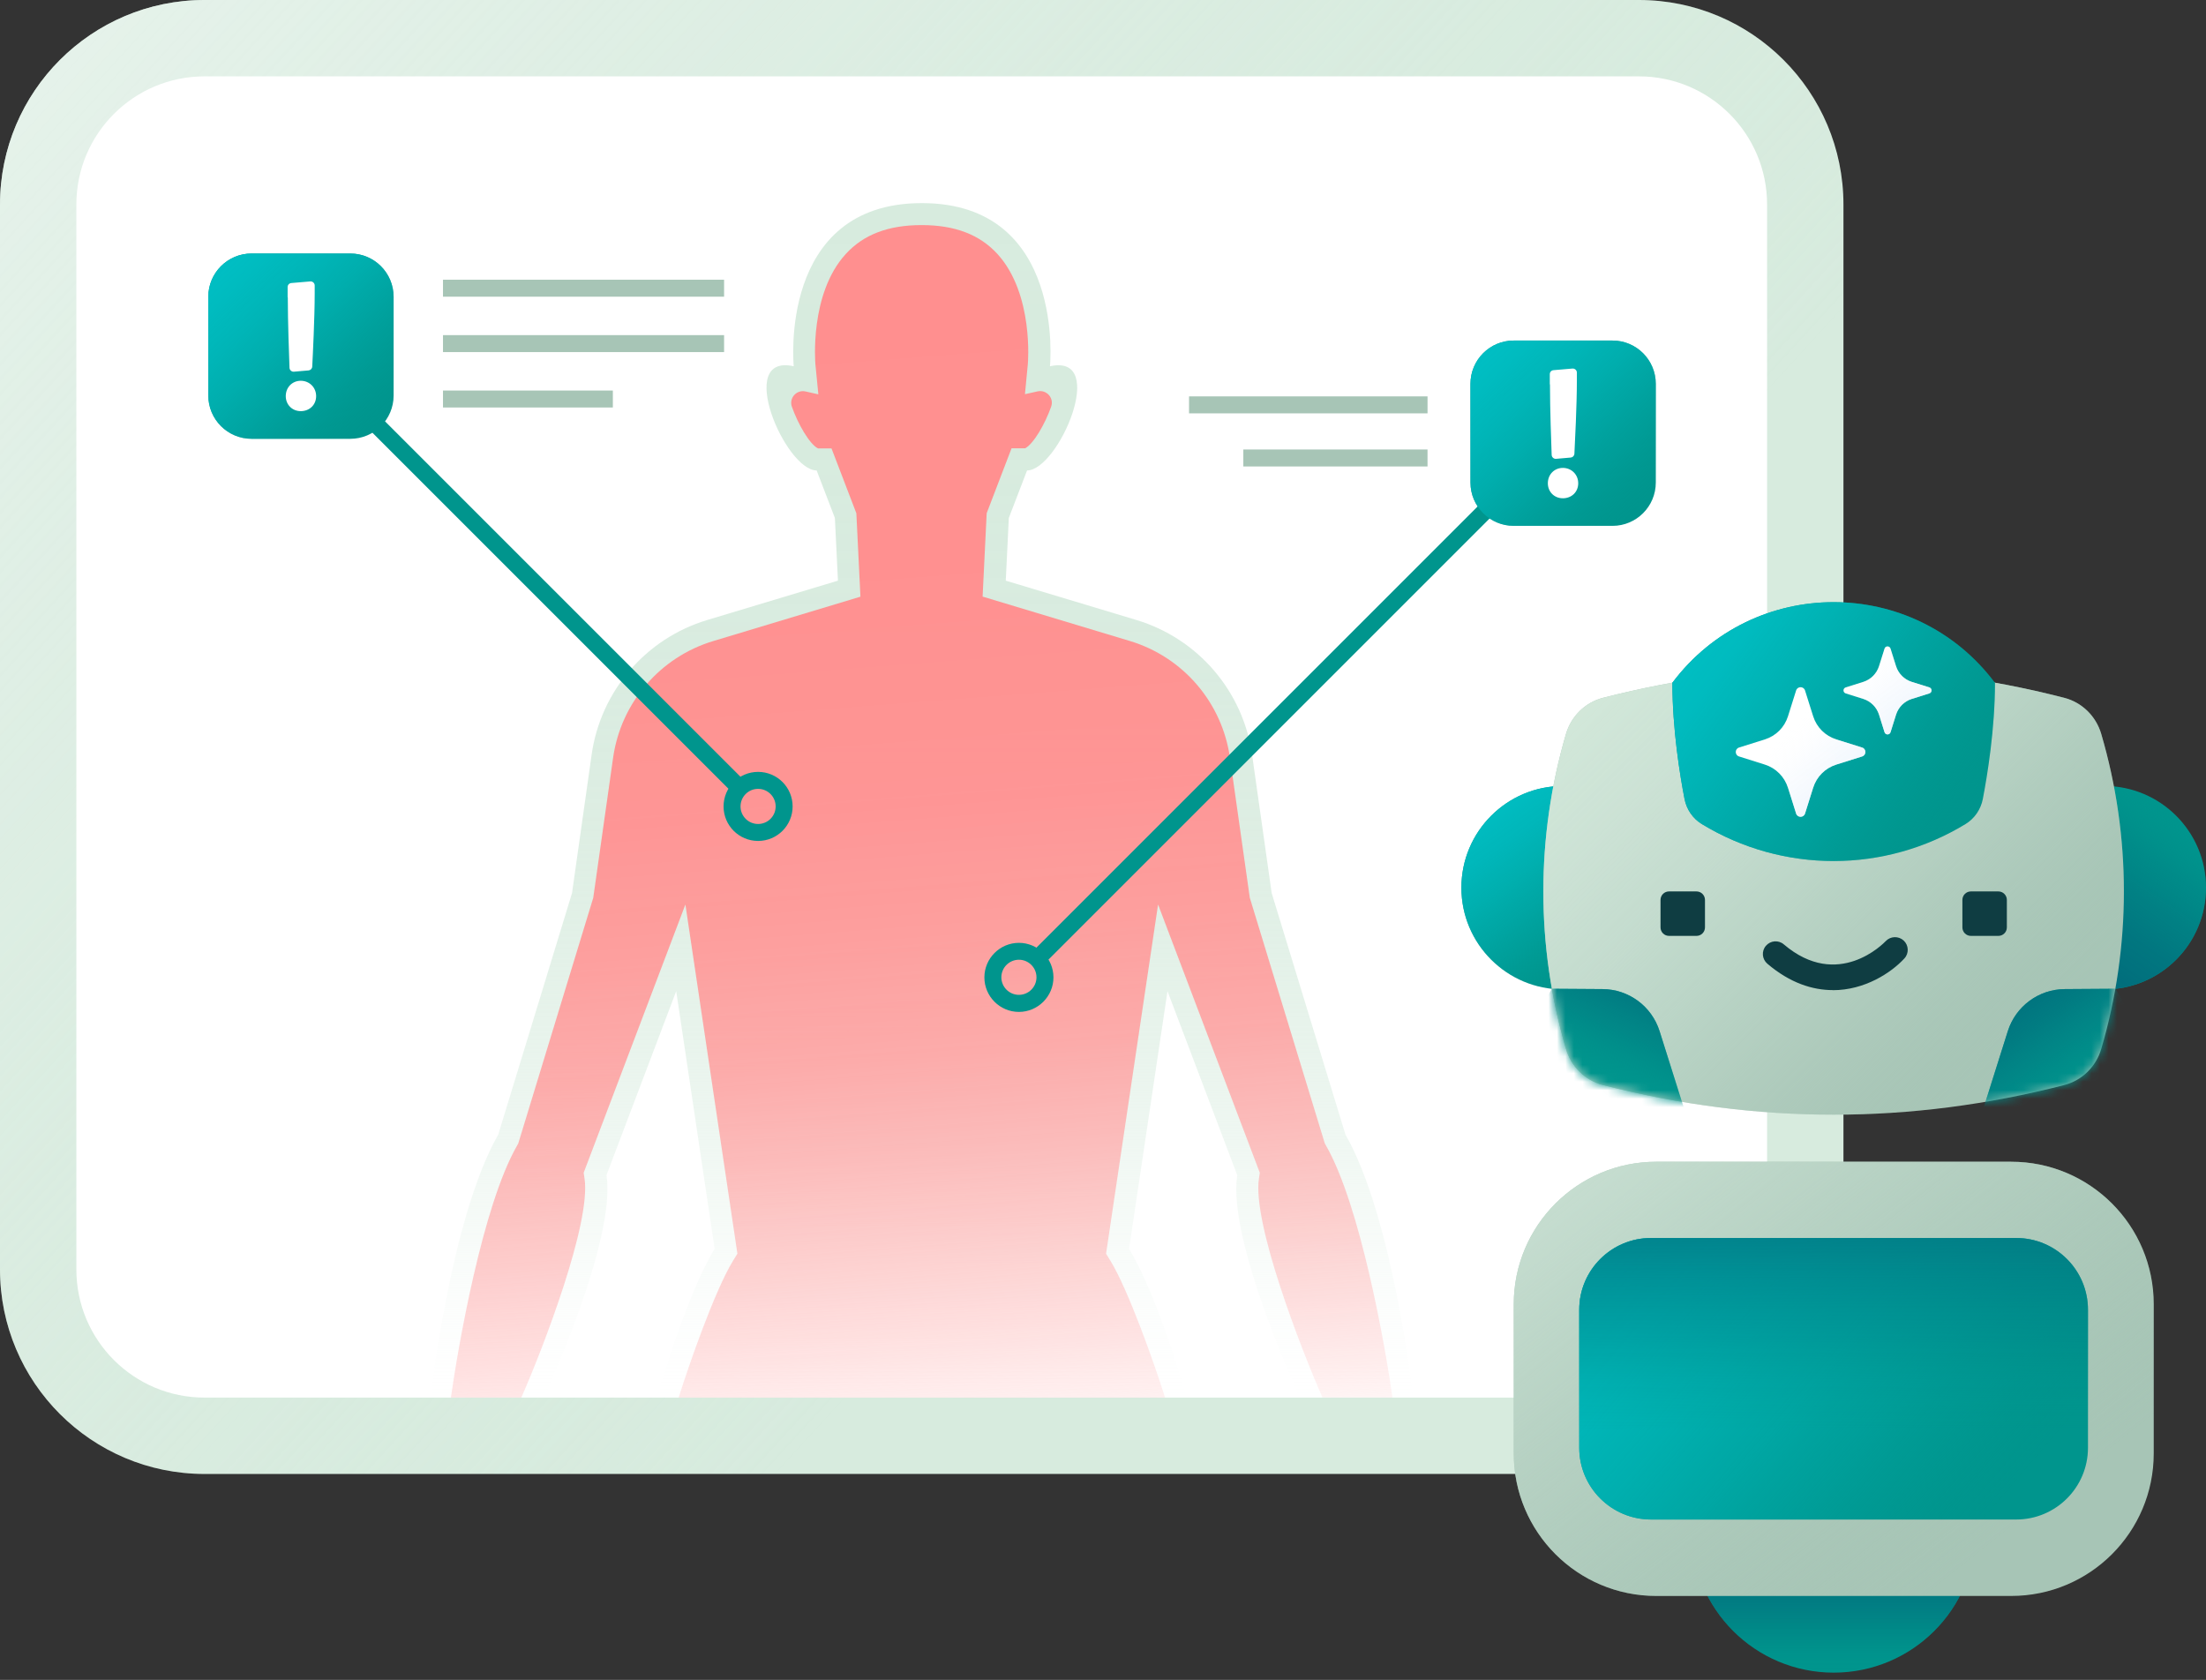 <svg width="260" height="198" viewBox="0 0 260 198" fill="none" xmlns="http://www.w3.org/2000/svg">
<rect x="0" y="0" width="260" height="198" fill="#333333" stroke="none"/>
<g clip-path="url(#clip0_6979_4042)">
<path d="M193.16 0H24.11C10.794 0 0 10.794 0 24.11V149.62C0 162.936 10.794 173.73 24.11 173.73H193.16C206.476 173.73 217.27 162.936 217.27 149.62V24.11C217.27 10.794 206.476 0 193.16 0Z" fill="#D7EBDE"/>
<path d="M193.16 0H24.11C10.794 0 0 10.794 0 24.11V149.62C0 162.936 10.794 173.73 24.11 173.73H193.16C206.476 173.73 217.27 162.936 217.27 149.62V24.11C217.27 10.794 206.476 0 193.16 0Z" fill="url(#paint0_linear_6979_4042)"/>
<path d="M208.27 149.62V24.11C208.27 15.765 201.505 9 193.16 9L24.11 9C15.764 9 9 15.765 9 24.11V149.62C9 157.965 15.764 164.73 24.11 164.73H193.16C201.505 164.73 208.27 157.965 208.27 149.62Z" fill="white"/>
<path d="M216.121 197.15C225.366 197.15 232.861 189.655 232.861 180.41C232.861 171.165 225.366 163.67 216.121 163.67C206.876 163.67 199.381 171.165 199.381 180.41C199.381 189.655 206.876 197.15 216.121 197.15Z" fill="#00958D"/>
<path d="M216.121 197.15C225.366 197.15 232.861 189.655 232.861 180.41C232.861 171.165 225.366 163.67 216.121 163.67C206.876 163.67 199.381 171.165 199.381 180.41C199.381 189.655 206.876 197.15 216.121 197.15Z" fill="url(#paint1_linear_6979_4042)"/>
<path d="M248.01 116.62C254.631 116.62 260 111.252 260 104.63C260 98.008 254.631 92.64 248.01 92.64C241.388 92.64 236.02 98.008 236.02 104.63C236.02 111.252 241.388 116.62 248.01 116.62Z" fill="#00958D"/>
<path d="M248.01 116.62C254.631 116.62 260 111.252 260 104.63C260 98.008 254.631 92.64 248.01 92.64C241.388 92.64 236.02 98.008 236.02 104.63C236.02 111.252 241.388 116.62 248.01 116.62Z" fill="url(#paint2_linear_6979_4042)"/>
<path d="M184.23 116.62C190.852 116.62 196.22 111.252 196.22 104.63C196.22 98.008 190.852 92.64 184.23 92.64C177.608 92.64 172.24 98.008 172.24 104.63C172.24 111.252 177.608 116.62 184.23 116.62Z" fill="#00958D"/>
<path d="M184.23 116.62C190.852 116.62 196.22 111.252 196.22 104.63C196.22 98.008 190.852 92.64 184.23 92.64C177.608 92.64 172.24 98.008 172.24 104.63C172.24 111.252 177.608 116.62 184.23 116.62Z" fill="url(#paint3_linear_6979_4042)"/>
<path d="M243.3 127.89C225.18 132.55 207.06 132.55 188.93 127.89C186.83 127.35 185.18 125.73 184.57 123.64C181.01 111.53 181.01 98.62 184.57 86.5C185.18 84.42 186.83 82.79 188.93 82.25C207.05 77.59 225.17 77.59 243.29 82.25C245.39 82.79 247.04 84.42 247.65 86.5C251.21 98.61 251.22 111.53 247.65 123.64C247.04 125.72 245.39 127.35 243.29 127.89H243.3Z" fill="#A7C5B6"/>
<path d="M243.3 127.89C225.18 132.55 207.06 132.55 188.93 127.89C186.83 127.35 185.18 125.73 184.57 123.64C181.01 111.53 181.01 98.62 184.57 86.5C185.18 84.42 186.83 82.79 188.93 82.25C207.05 77.59 225.17 77.59 243.29 82.25C245.39 82.79 247.04 84.42 247.65 86.5C251.21 98.61 251.22 111.53 247.65 123.64C247.04 125.72 245.39 127.35 243.29 127.89H243.3Z" fill="url(#paint4_linear_6979_4042)"/>
<mask id="mask0_6979_4042" style="mask-type:luminance" maskUnits="userSpaceOnUse" x="181" y="78" width="70" height="54">
<path d="M243.3 127.89C225.18 132.55 207.06 132.55 188.93 127.89C186.83 127.35 185.18 125.73 184.57 123.64C181.01 111.53 181.01 98.62 184.57 86.5C185.18 84.42 186.83 82.79 188.93 82.25C207.05 77.59 225.17 77.59 243.29 82.25C245.39 82.79 247.04 84.42 247.65 86.5C251.21 98.61 251.22 111.53 247.65 123.64C247.04 125.72 245.39 127.35 243.29 127.89H243.3Z" fill="white"/>
</mask>
<g mask="url(#mask0_6979_4042)">
<path d="M249.331 116.54L243.361 116.58C240.281 116.6 237.571 118.6 236.641 121.54L232.861 133.5L258.681 132.56L249.331 116.55V116.54Z" fill="#00958D"/>
<path d="M182.911 116.54L188.881 116.58C191.961 116.6 194.671 118.6 195.601 121.54L199.381 133.5L173.561 132.56L182.911 116.55V116.54Z" fill="#00958D"/>
<path d="M249.331 116.54L243.361 116.58C240.281 116.6 237.571 118.6 236.641 121.54L232.861 133.5L258.681 132.56L249.331 116.55V116.54Z" fill="url(#paint5_linear_6979_4042)"/>
<path d="M182.911 116.54L188.881 116.58C191.961 116.6 194.671 118.6 195.601 121.54L199.381 133.5L173.561 132.56L182.911 116.55V116.54Z" fill="url(#paint6_linear_6979_4042)"/>
</g>
<path d="M235.129 80.47C235.129 85.93 234.229 91.39 233.699 94.17C233.459 95.4 232.729 96.48 231.659 97.13C222.119 102.94 210.119 102.94 200.579 97.13C199.509 96.48 198.779 95.4 198.539 94.17C197.999 91.39 197.109 85.93 197.109 80.47C206.619 67.81 225.609 67.81 235.119 80.47H235.129Z" fill="#00958D"/>
<path d="M235.129 80.47C235.129 85.93 234.229 91.39 233.699 94.17C233.459 95.4 232.729 96.48 231.659 97.13C222.119 102.94 210.119 102.94 200.579 97.13C199.509 96.48 198.779 95.4 198.539 94.17C197.999 91.39 197.109 85.93 197.109 80.47C206.619 67.81 225.609 67.81 235.119 80.47H235.129Z" fill="url(#paint7_linear_6979_4042)"/>
<path d="M235.529 105.07H232.289C231.737 105.07 231.289 105.518 231.289 106.07V109.31C231.289 109.862 231.737 110.31 232.289 110.31H235.529C236.081 110.31 236.529 109.862 236.529 109.31V106.07C236.529 105.518 236.081 105.07 235.529 105.07Z" fill="#0F3D42"/>
<path d="M196.709 110.31H199.949C200.502 110.31 200.949 109.862 200.949 109.31V106.07C200.949 105.518 200.502 105.07 199.949 105.07H196.709C196.157 105.07 195.709 105.518 195.709 106.07V109.31C195.709 109.862 196.157 110.31 196.709 110.31Z" fill="#0F3D42"/>
<path d="M216.02 116.7C213.63 116.7 210.98 115.87 208.3 113.59C207.67 113.05 207.59 112.11 208.13 111.48C208.67 110.85 209.61 110.77 210.24 111.31C216.63 116.75 222.02 111.17 222.25 110.93C222.82 110.33 223.76 110.3 224.37 110.86C224.97 111.42 225.01 112.37 224.45 112.97C222.88 114.67 219.77 116.71 216.02 116.71V116.7Z" fill="#0F3D42"/>
<path d="M219.471 89.16L216.421 90.12C215.121 90.53 214.111 91.54 213.701 92.84L212.741 95.89C212.581 96.4 211.851 96.4 211.691 95.89L210.731 92.84C210.321 91.55 209.311 90.53 208.011 90.12L204.961 89.16C204.451 89 204.451 88.27 204.961 88.11L208.011 87.15C209.311 86.74 210.321 85.73 210.731 84.43L211.691 81.38C211.851 80.87 212.581 80.87 212.741 81.38L213.701 84.43C214.111 85.73 215.121 86.74 216.421 87.15L219.471 88.11C219.981 88.27 219.981 89 219.471 89.16Z" fill="white"/>
<path d="M227.39 81.73L225.32 82.38C224.44 82.66 223.75 83.35 223.47 84.23L222.82 86.3C222.71 86.65 222.22 86.65 222.11 86.3L221.46 84.23C221.18 83.35 220.49 82.66 219.61 82.38L217.54 81.73C217.19 81.62 217.19 81.13 217.54 81.02L219.61 80.37C220.49 80.09 221.18 79.4 221.46 78.52L222.11 76.45C222.22 76.1 222.71 76.1 222.82 76.45L223.47 78.52C223.75 79.4 224.44 80.09 225.32 80.37L227.39 81.02C227.74 81.13 227.74 81.62 227.39 81.73Z" fill="white"/>
<path d="M219.471 89.16L216.421 90.12C215.121 90.53 214.111 91.54 213.701 92.84L212.741 95.89C212.581 96.4 211.851 96.4 211.691 95.89L210.731 92.84C210.321 91.55 209.311 90.53 208.011 90.12L204.961 89.16C204.451 89 204.451 88.27 204.961 88.11L208.011 87.15C209.311 86.74 210.321 85.73 210.731 84.43L211.691 81.38C211.851 80.87 212.581 80.87 212.741 81.38L213.701 84.43C214.111 85.73 215.121 86.74 216.421 87.15L219.471 88.11C219.981 88.27 219.981 89 219.471 89.16ZM227.391 81.02L225.321 80.37C224.441 80.09 223.751 79.4 223.471 78.52L222.821 76.45C222.711 76.1 222.221 76.1 222.111 76.45L221.461 78.52C221.181 79.4 220.491 80.09 219.611 80.37L217.541 81.02C217.191 81.13 217.191 81.62 217.541 81.73L219.611 82.38C220.491 82.66 221.181 83.35 221.461 84.23L222.111 86.3C222.221 86.65 222.711 86.65 222.821 86.3L223.471 84.23C223.751 83.35 224.441 82.66 225.321 82.38L227.391 81.73C227.741 81.62 227.741 81.13 227.391 81.02Z" fill="url(#paint8_linear_6979_4042)"/>
<path d="M237.04 136.93H195.21C185.932 136.93 178.41 144.452 178.41 153.73V171.31C178.41 180.588 185.932 188.11 195.21 188.11H237.04C246.319 188.11 253.84 180.588 253.84 171.31V153.73C253.84 144.452 246.319 136.93 237.04 136.93Z" fill="#A7C5B6"/>
<path d="M237.04 136.93H195.21C185.932 136.93 178.41 144.452 178.41 153.73V171.31C178.41 180.588 185.932 188.11 195.21 188.11H237.04C246.319 188.11 253.84 180.588 253.84 171.31V153.73C253.84 144.452 246.319 136.93 237.04 136.93Z" fill="url(#paint9_linear_6979_4042)"/>
<path d="M246.09 170.64V154.38C246.09 149.708 242.302 145.92 237.63 145.92H194.59C189.918 145.92 186.13 149.708 186.13 154.38V170.64C186.13 175.312 189.918 179.1 194.59 179.1H237.63C242.302 179.1 246.09 175.312 246.09 170.64Z" fill="#00958D"/>
<path d="M246.09 170.64V154.38C246.09 149.708 242.302 145.92 237.63 145.92H194.59C189.918 145.92 186.13 149.708 186.13 154.38V170.64C186.13 175.312 189.918 179.1 194.59 179.1H237.63C242.302 179.1 246.09 175.312 246.09 170.64Z" fill="url(#paint10_linear_6979_4042)"/>
<path d="M246.09 170.64V154.38C246.09 149.708 242.302 145.92 237.63 145.92H194.59C189.918 145.92 186.13 149.708 186.13 154.38V170.64C186.13 175.312 189.918 179.1 194.59 179.1H237.63C242.302 179.1 246.09 175.312 246.09 170.64Z" fill="url(#paint11_linear_6979_4042)"/>
<path d="M108.64 164.73H139.86C139.86 164.73 136.52 152.81 133.07 147.21L137.6 116.82L145.82 138.51C144.63 146.26 153.21 164.73 153.21 164.73H166.56C166.56 164.73 164.18 143.51 158.58 133.74L149.88 105.26L147.57 88.95C146.51 81.46 141.19 75.27 133.95 73.08L118.54 68.44L118.9 61.05L121.05 55.45C124.74 55.45 130.7 41.63 123.75 43.17C123.75 43.17 125.66 23.94 108.65 23.94C91.65 23.94 93.55 43.17 93.55 43.17C86.6 41.62 92.56 55.45 96.25 55.45L98.4 61.05L98.76 68.44L83.35 73.08C76.11 75.26 70.79 81.46 69.73 88.95L67.42 105.26L58.72 133.74C53.12 143.51 50.74 164.73 50.74 164.73H64.09C64.09 164.73 72.67 146.25 71.48 138.51L79.7 116.82L84.23 147.21C80.77 152.81 77.44 164.73 77.44 164.73H108.66H108.64Z" fill="url(#paint12_linear_6979_4042)"/>
<path d="M155.871 164.73C153.291 158.88 147.581 144.11 148.381 138.9L148.481 138.23L136.491 106.61L130.361 147.77L130.861 148.58C133.001 152.05 136.111 160.9 137.321 164.74H79.981C81.191 160.9 84.261 152.05 86.411 148.58L86.911 147.77L80.781 106.61L68.791 138.23L68.891 138.9C69.691 144.11 64.021 158.88 61.441 164.73H53.141C54.001 158.7 56.861 142.15 60.941 135.03L61.081 134.78L69.921 105.82L72.261 89.31C73.181 82.82 77.791 77.45 84.061 75.56L101.411 70.33L100.931 60.5L98.001 52.85H96.401C95.401 52.33 94.041 49.96 93.331 47.94C92.971 46.92 93.881 45.9 94.941 46.14C95.731 46.32 96.451 46.48 96.451 46.48L96.101 42.91C96.101 42.83 95.371 34.67 99.671 29.95C101.761 27.65 104.691 26.53 108.621 26.53C112.551 26.53 115.471 27.65 117.571 29.95C121.861 34.67 121.151 42.83 121.141 42.91L120.801 46.46C120.801 46.46 121.511 46.3 122.291 46.13C123.351 45.9 124.251 46.91 123.891 47.93C123.181 49.95 121.821 52.32 120.821 52.84H119.221L116.291 60.49L115.811 70.32L133.161 75.55C139.441 77.44 144.041 82.81 144.961 89.3L147.301 105.81L156.141 134.77L156.281 135.02C160.361 142.14 163.261 158.69 164.121 164.72H155.821L155.871 164.73Z" fill="url(#paint13_linear_6979_4042)"/>
<path d="M41.291 29.88H29.651C26.834 29.88 24.551 32.163 24.551 34.98V46.62C24.551 49.437 26.834 51.72 29.651 51.72H41.291C44.107 51.72 46.391 49.437 46.391 46.62V34.98C46.391 32.163 44.107 29.88 41.291 29.88Z" fill="#00958D"/>
<path d="M41.291 29.88H29.651C26.834 29.88 24.551 32.163 24.551 34.98V46.62C24.551 49.437 26.834 51.72 29.651 51.72H41.291C44.107 51.72 46.391 49.437 46.391 46.62V34.98C46.391 32.163 44.107 29.88 41.291 29.88Z" fill="url(#paint14_linear_6979_4042)"/>
<path d="M45.109 49.393L43.695 50.808L86.475 93.588L87.889 92.173L45.109 49.393Z" fill="#00958D"/>
<path d="M89.349 98.12C91.045 98.12 92.419 96.746 92.419 95.05C92.419 93.355 91.045 91.98 89.349 91.98C87.654 91.98 86.279 93.355 86.279 95.05C86.279 96.746 87.654 98.12 89.349 98.12Z" stroke="#00958D" stroke-width="2" stroke-miterlimit="10"/>
<path d="M120.09 119.27C117.84 119.27 116.02 117.44 116.02 115.2C116.02 112.96 117.85 111.13 120.09 111.13C122.33 111.13 124.16 112.96 124.16 115.2C124.16 117.44 122.33 119.27 120.09 119.27ZM120.09 113.12C118.95 113.12 118.02 114.05 118.02 115.19C118.02 116.33 118.95 117.26 120.09 117.26C121.23 117.26 122.16 116.33 122.16 115.19C122.16 114.05 121.23 113.12 120.09 113.12Z" fill="#00958D"/>
<path d="M85.341 32.97H52.211V34.97H85.341V32.97Z" fill="#A7C5B6"/>
<path d="M85.341 39.5H52.211V41.5H85.341V39.5Z" fill="#A7C5B6"/>
<path d="M72.231 46.03H52.211V48.03H72.231V46.03Z" fill="#A7C5B6"/>
<path d="M33.68 46.69C33.68 45.66 34.44 44.88 35.45 44.88C36.46 44.88 37.26 45.66 37.26 46.69C37.26 47.72 36.48 48.46 35.45 48.46C34.42 48.46 33.68 47.68 33.68 46.69ZM33.9 35.03V33.83C33.9 33.58 34.09 33.38 34.34 33.36L36.57 33.17C36.85 33.15 37.09 33.37 37.09 33.64V34.62C37.09 37.45 36.87 41.85 36.8 43.21C36.79 43.45 36.6 43.64 36.37 43.66L34.64 43.81C34.37 43.83 34.14 43.63 34.12 43.36C34.07 41.97 33.92 37.92 33.92 35.03H33.9Z" fill="white"/>
<path d="M177.47 56.379L121.559 112.29L122.973 113.704L178.884 57.793L177.47 56.379Z" fill="#00958D"/>
<path d="M190.051 40.14H178.411C175.594 40.14 173.311 42.423 173.311 45.24V56.88C173.311 59.697 175.594 61.98 178.411 61.98H190.051C192.867 61.98 195.151 59.697 195.151 56.88V45.24C195.151 42.423 192.867 40.14 190.051 40.14Z" fill="#00958D"/>
<path d="M190.051 40.14H178.411C175.594 40.14 173.311 42.423 173.311 45.24V56.88C173.311 59.697 175.594 61.98 178.411 61.98H190.051C192.867 61.98 195.151 59.697 195.151 56.88V45.24C195.151 42.423 192.867 40.14 190.051 40.14Z" fill="url(#paint15_linear_6979_4042)"/>
<path d="M182.43 56.96C182.43 55.93 183.19 55.15 184.2 55.15C185.21 55.15 186.01 55.93 186.01 56.96C186.01 57.99 185.23 58.73 184.2 58.73C183.17 58.73 182.43 57.95 182.43 56.96ZM182.66 45.3V44.1C182.66 43.85 182.85 43.65 183.1 43.63L185.33 43.44C185.61 43.42 185.85 43.64 185.85 43.91V44.89C185.85 47.72 185.63 52.12 185.56 53.48C185.55 53.72 185.36 53.91 185.13 53.93L183.4 54.08C183.13 54.1 182.9 53.9 182.88 53.63C182.83 52.24 182.68 48.19 182.68 45.3H182.66Z" fill="white"/>
<path d="M168.251 46.72H140.141V48.72H168.251V46.72Z" fill="#A7C5B6"/>
<path d="M168.249 52.98H146.539V54.98H168.249V52.98Z" fill="#A7C5B6"/>
</g>
<defs>
<linearGradient id="paint0_linear_6979_4042" x1="-90.88" y1="-95.79" x2="142.91" y2="118.24" gradientUnits="userSpaceOnUse">
<stop stop-color="white"/>
<stop offset="0.12" stop-color="#FBFDFB" stop-opacity="0.91"/>
<stop offset="0.38" stop-color="#F1F8F4" stop-opacity="0.67"/>
<stop offset="0.74" stop-color="#E2F0E7" stop-opacity="0.29"/>
<stop offset="1" stop-color="#D7EBDE" stop-opacity="0"/>
</linearGradient>
<linearGradient id="paint1_linear_6979_4042" x1="216.121" y1="175.86" x2="216.121" y2="196.74" gradientUnits="userSpaceOnUse">
<stop stop-color="#02687A"/>
<stop offset="0.26" stop-color="#01697A" stop-opacity="0.98"/>
<stop offset="0.43" stop-color="#016C7B" stop-opacity="0.9"/>
<stop offset="0.58" stop-color="#01717E" stop-opacity="0.78"/>
<stop offset="0.72" stop-color="#017981" stop-opacity="0.6"/>
<stop offset="0.85" stop-color="#008385" stop-opacity="0.38"/>
<stop offset="0.96" stop-color="#00908B" stop-opacity="0.1"/>
<stop offset="1" stop-color="#00958D" stop-opacity="0"/>
</linearGradient>
<linearGradient id="paint2_linear_6979_4042" x1="231.61" y1="128.29" x2="254.91" y2="94.67" gradientUnits="userSpaceOnUse">
<stop stop-color="#02687A"/>
<stop offset="0.34" stop-color="#01687A" stop-opacity="0.98"/>
<stop offset="0.51" stop-color="#016B7B" stop-opacity="0.92"/>
<stop offset="0.64" stop-color="#01707D" stop-opacity="0.81"/>
<stop offset="0.75" stop-color="#017780" stop-opacity="0.66"/>
<stop offset="0.85" stop-color="#008084" stop-opacity="0.46"/>
<stop offset="0.93" stop-color="#008A88" stop-opacity="0.22"/>
<stop offset="1" stop-color="#00958D" stop-opacity="0"/>
</linearGradient>
<linearGradient id="paint3_linear_6979_4042" x1="169.73" y1="84.39" x2="189.87" y2="112.52" gradientUnits="userSpaceOnUse">
<stop stop-color="#00C2C8"/>
<stop offset="0.22" stop-color="#00C1C7" stop-opacity="0.99"/>
<stop offset="0.37" stop-color="#00BFC4" stop-opacity="0.94"/>
<stop offset="0.49" stop-color="#00BBC0" stop-opacity="0.87"/>
<stop offset="0.6" stop-color="#00B7B9" stop-opacity="0.76"/>
<stop offset="0.71" stop-color="#00B0B1" stop-opacity="0.62"/>
<stop offset="0.81" stop-color="#00A9A7" stop-opacity="0.45"/>
<stop offset="0.9" stop-color="#00A09B" stop-opacity="0.25"/>
<stop offset="0.99" stop-color="#00968E" stop-opacity="0.02"/>
<stop offset="1" stop-color="#00958D" stop-opacity="0"/>
</linearGradient>
<linearGradient id="paint4_linear_6979_4042" x1="169.17" y1="58.24" x2="236.24" y2="125.14" gradientUnits="userSpaceOnUse">
<stop stop-color="#D7EBDE"/>
<stop offset="0.19" stop-color="#D6EADD" stop-opacity="0.99"/>
<stop offset="0.32" stop-color="#D4E9DB" stop-opacity="0.95"/>
<stop offset="0.44" stop-color="#D1E6D9" stop-opacity="0.88"/>
<stop offset="0.56" stop-color="#CCE2D5" stop-opacity="0.78"/>
<stop offset="0.66" stop-color="#C6DED0" stop-opacity="0.66"/>
<stop offset="0.76" stop-color="#BFD8CA" stop-opacity="0.51"/>
<stop offset="0.86" stop-color="#B6D1C3" stop-opacity="0.33"/>
<stop offset="0.95" stop-color="#ACC9BA" stop-opacity="0.12"/>
<stop offset="1" stop-color="#A7C5B6" stop-opacity="0"/>
</linearGradient>
<linearGradient id="paint5_linear_6979_4042" x1="231.361" y1="110.72" x2="244.841" y2="130.52" gradientUnits="userSpaceOnUse">
<stop stop-color="#02687A"/>
<stop offset="0.21" stop-color="#01697A" stop-opacity="0.97"/>
<stop offset="0.39" stop-color="#016D7C" stop-opacity="0.89"/>
<stop offset="0.55" stop-color="#01737E" stop-opacity="0.74"/>
<stop offset="0.71" stop-color="#017C82" stop-opacity="0.54"/>
<stop offset="0.87" stop-color="#008887" stop-opacity="0.28"/>
<stop offset="1" stop-color="#00958D" stop-opacity="0"/>
</linearGradient>
<linearGradient id="paint6_linear_6979_4042" x1="197.941" y1="107.32" x2="188.951" y2="127.46" gradientUnits="userSpaceOnUse">
<stop stop-color="#02687A"/>
<stop offset="0.2" stop-color="#01697A" stop-opacity="0.97"/>
<stop offset="0.38" stop-color="#016D7C" stop-opacity="0.88"/>
<stop offset="0.55" stop-color="#01747F" stop-opacity="0.73"/>
<stop offset="0.72" stop-color="#017D83" stop-opacity="0.51"/>
<stop offset="0.88" stop-color="#008A88" stop-opacity="0.24"/>
<stop offset="1" stop-color="#00958D" stop-opacity="0"/>
</linearGradient>
<linearGradient id="paint7_linear_6979_4042" x1="193.349" y1="70.13" x2="230.629" y2="97.59" gradientUnits="userSpaceOnUse">
<stop stop-color="#00C2C8"/>
<stop offset="0.14" stop-color="#00C1C6" stop-opacity="0.98"/>
<stop offset="0.28" stop-color="#00BEC3" stop-opacity="0.92"/>
<stop offset="0.42" stop-color="#00B9BC" stop-opacity="0.81"/>
<stop offset="0.57" stop-color="#00B2B4" stop-opacity="0.66"/>
<stop offset="0.72" stop-color="#00AAA9" stop-opacity="0.48"/>
<stop offset="0.86" stop-color="#00A09B" stop-opacity="0.25"/>
<stop offset="1" stop-color="#00958D" stop-opacity="0"/>
</linearGradient>
<linearGradient id="paint8_linear_6979_4042" x1="228.801" y1="98.2" x2="213.721" y2="82.56" gradientUnits="userSpaceOnUse">
<stop stop-color="#D9EAFD"/>
<stop offset="0.11" stop-color="#D9EAFD" stop-opacity="0.98"/>
<stop offset="0.23" stop-color="#DBEBFD" stop-opacity="0.93"/>
<stop offset="0.37" stop-color="#DFEDFD" stop-opacity="0.84"/>
<stop offset="0.5" stop-color="#E4F0FD" stop-opacity="0.71"/>
<stop offset="0.64" stop-color="#EAF3FD" stop-opacity="0.55"/>
<stop offset="0.79" stop-color="#F1F7FE" stop-opacity="0.35"/>
<stop offset="0.93" stop-color="#FAFCFE" stop-opacity="0.11"/>
<stop offset="1" stop-color="white" stop-opacity="0"/>
</linearGradient>
<linearGradient id="paint9_linear_6979_4042" x1="171.24" y1="105.91" x2="232.73" y2="183.46" gradientUnits="userSpaceOnUse">
<stop stop-color="#D7EBDE"/>
<stop offset="0.1" stop-color="#D5EADC" stop-opacity="0.97"/>
<stop offset="0.23" stop-color="#D2E7DA" stop-opacity="0.9"/>
<stop offset="0.38" stop-color="#CCE2D5" stop-opacity="0.79"/>
<stop offset="0.54" stop-color="#C4DCCE" stop-opacity="0.62"/>
<stop offset="0.72" stop-color="#BAD4C6" stop-opacity="0.41"/>
<stop offset="0.9" stop-color="#AECBBC" stop-opacity="0.16"/>
<stop offset="1" stop-color="#A7C5B6" stop-opacity="0"/>
</linearGradient>
<linearGradient id="paint10_linear_6979_4042" x1="166.61" y1="120.27" x2="234.5" y2="178.2" gradientUnits="userSpaceOnUse">
<stop stop-color="#00C2C8"/>
<stop offset="0.22" stop-color="#00C1C7" stop-opacity="0.99"/>
<stop offset="0.37" stop-color="#00BFC4" stop-opacity="0.94"/>
<stop offset="0.5" stop-color="#00BCC0" stop-opacity="0.87"/>
<stop offset="0.61" stop-color="#00B7B9" stop-opacity="0.76"/>
<stop offset="0.71" stop-color="#00B1B1" stop-opacity="0.63"/>
<stop offset="0.81" stop-color="#00A9A7" stop-opacity="0.46"/>
<stop offset="0.9" stop-color="#00A09C" stop-opacity="0.26"/>
<stop offset="0.99" stop-color="#00968E" stop-opacity="0.03"/>
<stop offset="1" stop-color="#00958D" stop-opacity="0"/>
</linearGradient>
<linearGradient id="paint11_linear_6979_4042" x1="216.12" y1="133.04" x2="216.12" y2="168.86" gradientUnits="userSpaceOnUse">
<stop stop-color="#02687A"/>
<stop offset="0.15" stop-color="#016B7B" stop-opacity="0.93"/>
<stop offset="0.38" stop-color="#01747F" stop-opacity="0.73"/>
<stop offset="0.68" stop-color="#008285" stop-opacity="0.41"/>
<stop offset="1" stop-color="#00958D" stop-opacity="0"/>
</linearGradient>
<linearGradient id="paint12_linear_6979_4042" x1="108.64" y1="-9.52" x2="108.64" y2="165.9" gradientUnits="userSpaceOnUse">
<stop stop-color="#D7EBDE"/>
<stop offset="0.37" stop-color="#D7EBDE" stop-opacity="0.99"/>
<stop offset="0.51" stop-color="#D8EBDF" stop-opacity="0.96"/>
<stop offset="0.61" stop-color="#DAECE0" stop-opacity="0.91"/>
<stop offset="0.69" stop-color="#DDEEE3" stop-opacity="0.84"/>
<stop offset="0.76" stop-color="#E1F0E6" stop-opacity="0.75"/>
<stop offset="0.82" stop-color="#E5F2EA" stop-opacity="0.63"/>
<stop offset="0.87" stop-color="#EBF5EE" stop-opacity="0.49"/>
<stop offset="0.92" stop-color="#F1F8F4" stop-opacity="0.33"/>
<stop offset="0.97" stop-color="#F8FBF9" stop-opacity="0.15"/>
<stop offset="1" stop-color="white" stop-opacity="0"/>
</linearGradient>
<linearGradient id="paint13_linear_6979_4042" x1="96.301" y1="4.11" x2="109.971" y2="181.74" gradientUnits="userSpaceOnUse">
<stop stop-color="#FF8F8F"/>
<stop offset="0.37" stop-color="#FF8F8F" stop-opacity="0.99"/>
<stop offset="0.5" stop-color="#FF9292" stop-opacity="0.97"/>
<stop offset="0.6" stop-color="#FF9898" stop-opacity="0.92"/>
<stop offset="0.68" stop-color="#FF9F9F" stop-opacity="0.85"/>
<stop offset="0.74" stop-color="#FFA9A9" stop-opacity="0.77"/>
<stop offset="0.8" stop-color="#FFB5B5" stop-opacity="0.66"/>
<stop offset="0.86" stop-color="#FFC3C3" stop-opacity="0.53"/>
<stop offset="0.91" stop-color="#FFD4D4" stop-opacity="0.38"/>
<stop offset="0.95" stop-color="#FFE7E7" stop-opacity="0.21"/>
<stop offset="0.99" stop-color="#FFFBFB" stop-opacity="0.03"/>
<stop offset="1" stop-color="white" stop-opacity="0"/>
</linearGradient>
<linearGradient id="paint14_linear_6979_4042" x1="19.001" y1="23.36" x2="44.791" y2="50.66" gradientUnits="userSpaceOnUse">
<stop stop-color="#00C2C8"/>
<stop offset="0.2" stop-color="#00C1C7" stop-opacity="0.99"/>
<stop offset="0.34" stop-color="#00BFC4" stop-opacity="0.94"/>
<stop offset="0.47" stop-color="#00BBBF" stop-opacity="0.86"/>
<stop offset="0.59" stop-color="#00B6B8" stop-opacity="0.75"/>
<stop offset="0.7" stop-color="#00AFB0" stop-opacity="0.6"/>
<stop offset="0.81" stop-color="#00A7A5" stop-opacity="0.42"/>
<stop offset="0.91" stop-color="#009E99" stop-opacity="0.21"/>
<stop offset="1" stop-color="#00958D" stop-opacity="0"/>
</linearGradient>
<linearGradient id="paint15_linear_6979_4042" x1="167.751" y1="33.63" x2="193.541" y2="60.92" gradientUnits="userSpaceOnUse">
<stop stop-color="#00C2C8"/>
<stop offset="0.2" stop-color="#00C1C7" stop-opacity="0.99"/>
<stop offset="0.34" stop-color="#00BFC4" stop-opacity="0.94"/>
<stop offset="0.47" stop-color="#00BBBF" stop-opacity="0.86"/>
<stop offset="0.59" stop-color="#00B6B8" stop-opacity="0.75"/>
<stop offset="0.7" stop-color="#00AFB0" stop-opacity="0.6"/>
<stop offset="0.81" stop-color="#00A7A5" stop-opacity="0.42"/>
<stop offset="0.91" stop-color="#009E99" stop-opacity="0.21"/>
<stop offset="1" stop-color="#00958D" stop-opacity="0"/>
</linearGradient>
<clipPath id="clip0_6979_4042">
<rect width="260" height="197.15" fill="white"/>
</clipPath>
</defs>
</svg>
